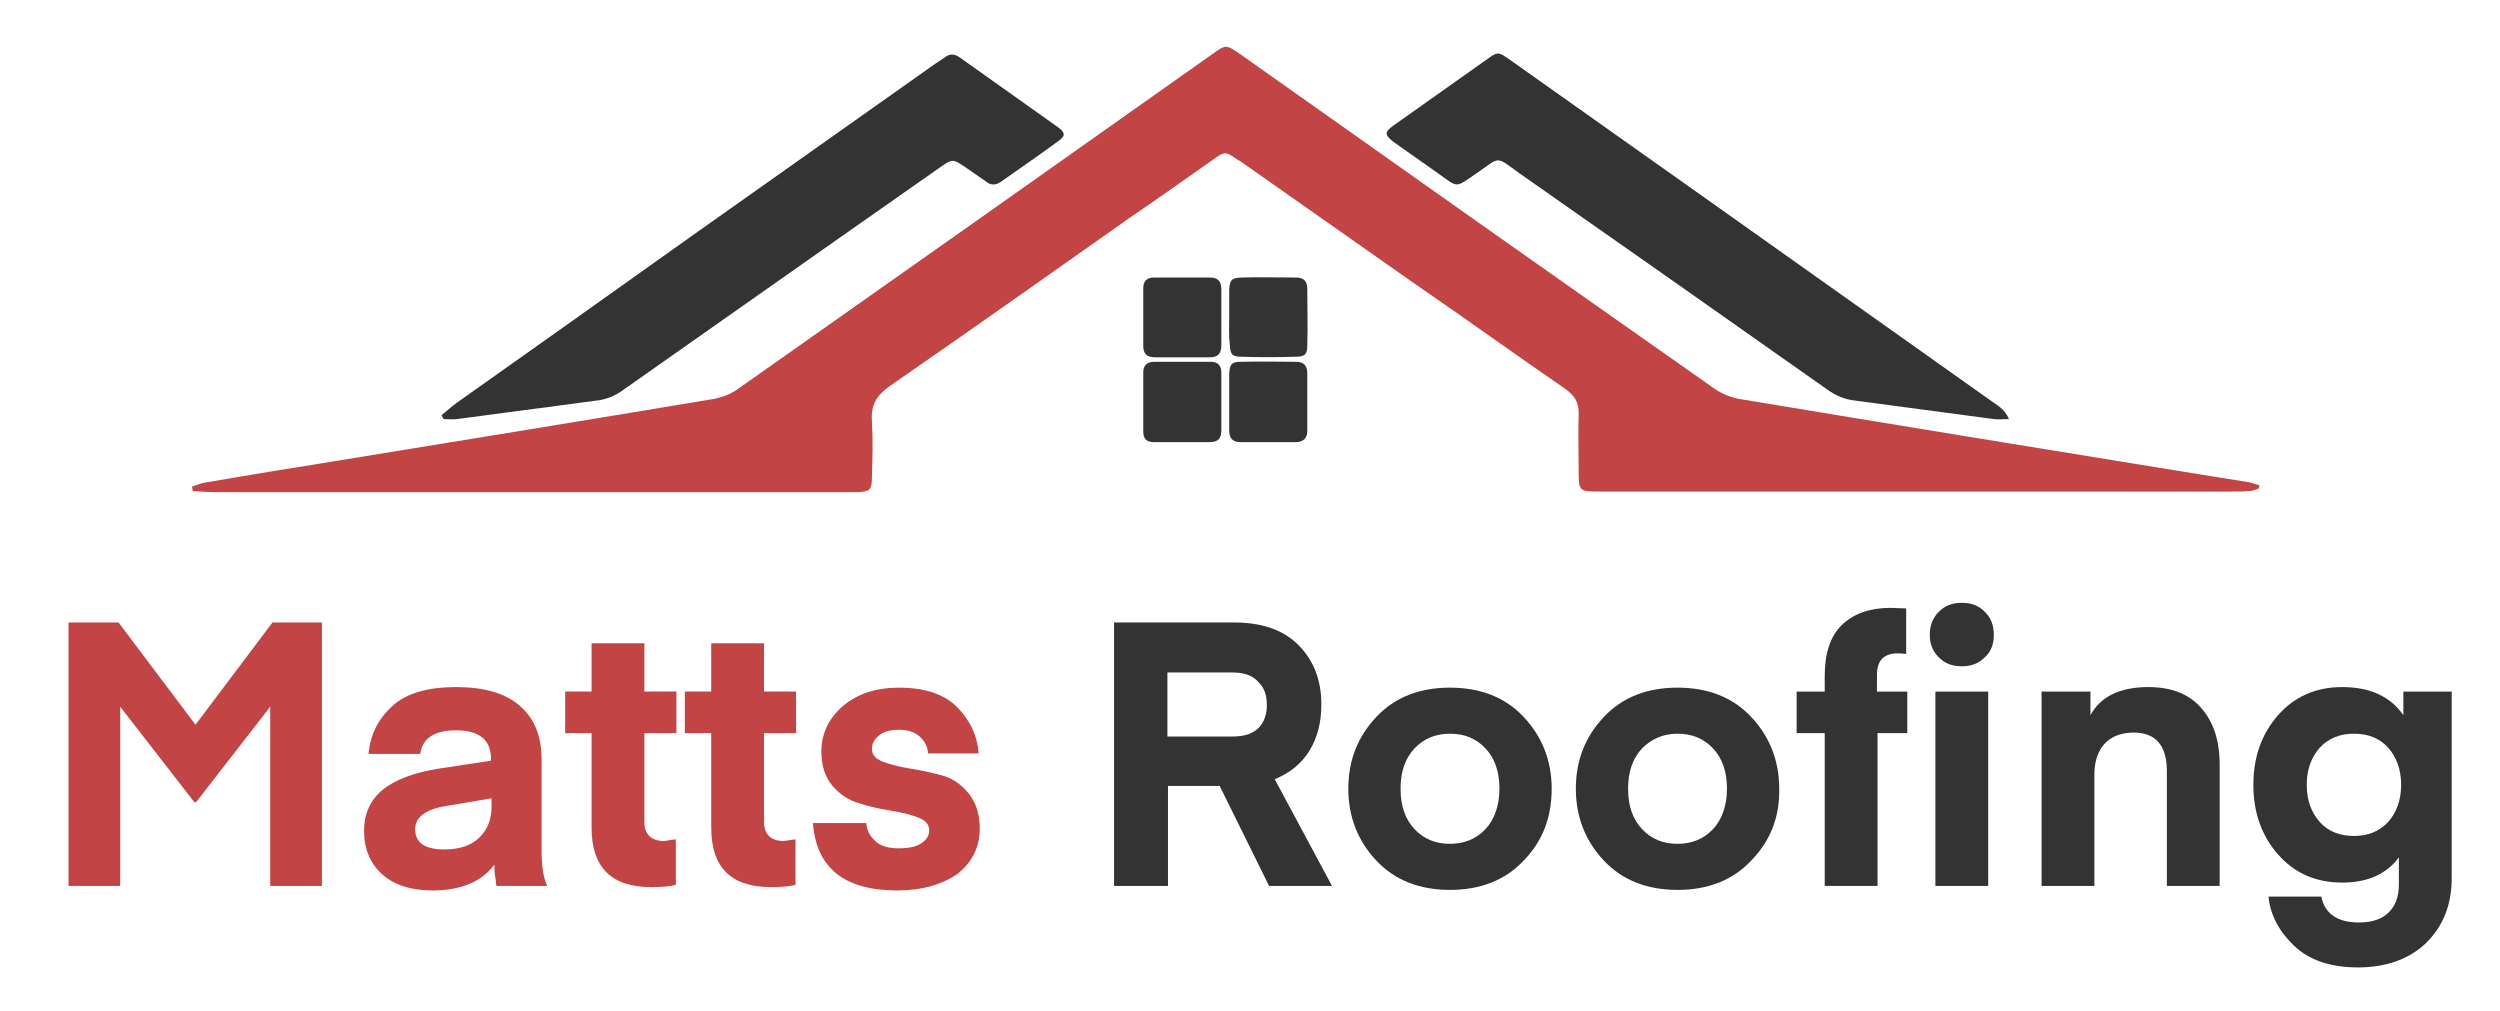 <?xml version="1.0" encoding="utf-8"?>
<!-- Generator: Adobe Illustrator 27.4.1, SVG Export Plug-In . SVG Version: 6.00 Build 0)  -->
<svg version="1.1" id="Layer_1" xmlns="http://www.w3.org/2000/svg" xmlns:xlink="http://www.w3.org/1999/xlink" x="0px" y="0px"
	 viewBox="0 0 445 180" style="enable-background:new 0 0 445 180;" xml:space="preserve">
<style type="text/css">
	.st0{fill:#C24444;}
	.st1{fill:#333333;}
</style>
<path class="st0" d="M402,87c-0.5,0.1-1,0.4-1.5,0.4c-1.1,0.1-2.2,0.1-3.3,0.1c-37.4,0-74.8,0-112.2,0c-4,0-4,0-4-3.9
	c0-3.3-0.1-6.5,0-9.8c0.1-2.1-0.7-3.4-2.4-4.6c-8.9-6.1-17.6-12.4-26.5-18.5c-10.3-7.2-20.6-14.5-30.9-21.7
	c-0.3-0.2-0.5-0.4-0.8-0.5c-2.3-1.6-2.4-1.6-4.6,0c-5,3.5-9.9,7-14.9,10.4c-14.2,10-28.3,20-42.5,29.8c-2.4,1.7-3.4,3.4-3.2,6.3
	c0.2,3.3,0.1,6.7,0,10c0,2.2-0.4,2.5-2.5,2.6c-0.5,0-1,0-1.4,0c-37.6,0-75.3,0-112.9,0c-1.4,0-2.8-0.1-4.1-0.2
	c0-0.3-0.1-0.5-0.1-0.8c0.8-0.2,1.5-0.6,2.3-0.7c7.5-1.3,14.9-2.5,22.4-3.7c22.7-3.7,45.5-7.4,68.2-11.2c1.5-0.3,3.1-0.9,4.3-1.8
	c28.1-19.8,56.2-39.6,84.3-59.5c2.5-1.8,2.5-1.8,5-0.1c28.1,19.9,56.3,39.8,84.5,59.6c1.3,0.9,2.8,1.5,4.3,1.8
	c27.1,4.5,54.1,8.9,81.2,13.3c3.1,0.5,6.3,1,9.4,1.5c0.7,0.1,1.4,0.4,2.1,0.6C402.1,86.7,402.1,86.8,402,87z"/>
<path class="st1" d="M357.6,74.6c-1.2,0-1.9,0.1-2.7,0c-8.2-1.1-16.4-2.2-24.7-3.3c-1.9-0.2-3.5-0.9-5-2
	c-18.3-12.9-36.5-25.7-54.8-38.5c-4.3-3.1-3.3-2.9-7.5,0c-4,2.7-3.2,2.7-7,0c-2.6-1.8-5.2-3.7-7.8-5.5c-1.7-1.3-1.7-1.8,0-3
	c5.6-4,11.2-7.9,16.8-11.9c1.7-1.2,1.8-1.2,3.8,0.2c10.7,7.6,21.5,15.2,32.2,22.8c17.8,12.6,35.5,25.2,53.3,37.8
	C355.4,72.1,356.8,72.7,357.6,74.6z"/>
<path class="st1" d="M78.6,73.9c0.9-0.7,1.7-1.5,2.7-2.2c14.4-10.2,28.8-20.4,43.1-30.6c14-9.9,28-19.8,42-29.7
	c0.6-0.4,1.2-0.8,1.8-1.2c0.9-0.7,1.7-0.6,2.6,0c5.9,4.2,11.7,8.3,17.6,12.5c1.2,0.9,1.3,1.5,0,2.4c-3.4,2.5-6.9,4.9-10.3,7.3
	c-0.9,0.6-1.8,0.6-2.6-0.1c-1.3-0.9-2.6-1.8-3.9-2.7c-2-1.3-2.1-1.3-4,0c-6.1,4.3-12.3,8.6-18.4,12.9c-12.8,9-25.6,18-38.4,27
	c-1.4,1-2.9,1.6-4.6,1.8c-8.3,1.1-16.6,2.2-24.9,3.3c-0.7,0.1-1.5,0-2.3,0C78.8,74.4,78.7,74.1,78.6,73.9z"/>
<path class="st1" d="M217.4,71.6c0,1.7,0,3.3,0,5c0,1.3-0.5,2.1-2,2.1c-3.3,0-6.7,0-10,0c-1.3,0-1.9-0.6-1.9-1.9c0-3.5,0-7,0-10.5
	c0-1.3,0.7-1.9,2-1.9c3.3,0,6.7,0,10,0c1.3,0,1.9,0.7,1.9,1.9C217.4,68.1,217.4,69.8,217.4,71.6C217.4,71.6,217.4,71.6,217.4,71.6z"
	/>
<path class="st1" d="M218.8,71.4c0-1.6,0-3.2,0-4.8c0.1-1.8,0.4-2.2,2.1-2.2c3.3-0.1,6.5,0,9.8,0c1.4,0,2,0.7,2,2.1
	c0,3.4,0,6.8,0,10.2c0,1.4-0.8,2-2.1,2c-3.3,0-6.5,0-9.8,0c-1.4,0-2-0.7-2-2.1C218.8,74.9,218.8,73.2,218.8,71.4
	C218.8,71.4,218.8,71.4,218.8,71.4z"/>
<path class="st1" d="M217.4,56.5c0,1.7,0,3.3,0,5c0,1.4-0.6,2.1-2,2.1c-3.3,0-6.5,0-9.8,0c-1.4,0-2.1-0.6-2.1-2c0-3.4,0-6.8,0-10.3
	c0-1.2,0.6-1.9,1.9-1.9c3.3,0,6.7,0,10,0c1.4,0,2,0.7,2,2.1C217.4,53.2,217.4,54.8,217.4,56.5z"/>
<path class="st1" d="M218.8,56.4c0-1.6,0-3.2,0-4.8c0.1-1.8,0.4-2.1,2.1-2.2c3.3-0.1,6.5,0,9.8,0c1.4,0,2,0.7,2,2
	c0,3.3,0.1,6.7,0,10c0,1.7-0.4,2.1-2.2,2.1c-3.2,0.1-6.4,0.1-9.5,0c-1.7,0-2-0.4-2.1-2.2C218.7,59.7,218.8,58.1,218.8,56.4z"/>
<g>
	<path class="st0" d="M21.1,110.8L34.8,129l13.7-18.2h8.8v46.9h-9.2v-31.9l-13.2,17h-0.3l-13.2-17v31.9h-9.2v-46.9H21.1z"/>
	<path class="st0" d="M77,158.5c-3.9,0-6.9-1-9-2.9c-2.1-1.9-3.2-4.5-3.2-7.7c0-3,1.1-5.5,3.3-7.3c2.2-1.8,5.6-3.1,10.1-3.8l9.2-1.4
		v-0.3c0-3.4-2.1-5.1-6.2-5.1c-3.9,0-6,1.4-6.4,4.2h-9.2c0.3-3.4,1.7-6.2,4.2-8.5c2.5-2.3,6.3-3.4,11.4-3.4c5,0,8.8,1.1,11.4,3.4
		s3.8,5.4,3.8,9.5v16.3c0,2.6,0.3,4.7,1,6.2h-9c0,0-0.1-0.2-0.1-0.5c0-0.3-0.1-0.8-0.2-1.4c-0.1-0.6-0.1-1.3-0.1-1.9
		C85.8,156.9,82.1,158.5,77,158.5z M87.5,142.1l-8.3,1.4c-3.5,0.6-5.3,2-5.3,4.1c0,2.4,1.7,3.6,5.2,3.6c2.7,0,4.8-0.7,6.2-2.1
		c1.5-1.4,2.2-3.3,2.2-5.6V142.1z"/>
	<path class="st0" d="M120.3,149.4v8.1c-1.1,0.3-2.5,0.4-4.4,0.4c-7.1,0-10.6-3.5-10.6-10.6v-16.8h-4.7v-7.4h4.7v-8.6h9.4v8.6h5.7
		v7.4h-5.7v15.8c0,2.2,1.2,3.4,3.5,3.4L120.3,149.4z"/>
	<path class="st0" d="M141.6,149.4v8.1c-1.1,0.3-2.5,0.4-4.4,0.4c-7.1,0-10.6-3.5-10.6-10.6v-16.8h-4.7v-7.4h4.7v-8.6h9.4v8.6h5.7
		v7.4h-5.7v15.8c0,2.2,1.2,3.4,3.5,3.4L141.6,149.4z"/>
	<path class="st0" d="M159.7,158.5c-9.4,0-14.4-4-15-12h9.5c0.1,1.3,0.6,2.3,1.6,3.2c0.9,0.9,2.3,1.3,4.2,1.3c1.8,0,3.1-0.3,4-0.9
		c0.9-0.6,1.4-1.3,1.4-2.3c0-1.1-0.7-1.8-2-2.3c-1.3-0.5-2.9-0.9-4.8-1.2c-1.9-0.3-3.8-0.7-5.6-1.3c-1.9-0.5-3.5-1.6-4.8-3.1
		c-1.3-1.5-2-3.6-2-6.1c0-3.2,1.3-5.9,3.8-8.1c2.6-2.2,5.9-3.3,10-3.3c4.7,0,8.2,1.2,10.5,3.6c2.3,2.4,3.5,5.1,3.7,8.1h-9
		c-0.1-1.2-0.6-2.2-1.5-3c-0.9-0.8-2.1-1.2-3.7-1.2c-1.5,0-2.7,0.3-3.5,1c-0.8,0.6-1.3,1.4-1.3,2.4c0,1.1,0.7,1.8,2,2.3
		c1.3,0.5,2.9,0.9,4.8,1.2c1.9,0.3,3.7,0.7,5.6,1.2c1.9,0.5,3.5,1.6,4.8,3.2c1.3,1.6,2,3.7,2,6.3c0,3.2-1.3,5.9-3.9,8
		C167.8,157.4,164.2,158.5,159.7,158.5z"/>
	<path class="st1" d="M237.1,157.7h-11.2l-8.8-17.8h-9.2v17.8h-9.6v-46.9h21.3c5,0,8.8,1.3,11.5,4c2.7,2.7,4.1,6.2,4.1,10.6
		c0,3.2-0.7,5.9-2.1,8.2c-1.4,2.3-3.5,4-6.2,5.1L237.1,157.7z M224,129.6c1-1,1.5-2.4,1.5-4.1c0-1.8-0.5-3.2-1.6-4.2
		c-1-1.1-2.5-1.6-4.5-1.6h-11.6v11.4h11.6C221.5,131.1,223,130.6,224,129.6z"/>
	<path class="st1" d="M271.2,153.2c-3.3,3.5-7.7,5.2-13.1,5.2s-9.8-1.7-13.1-5.2s-5-7.8-5-12.8c0-5.1,1.7-9.3,5-12.8
		s7.7-5.2,13.1-5.2s9.8,1.7,13.1,5.2c3.3,3.5,5,7.8,5,12.8C276.2,145.5,274.6,149.7,271.2,153.2z M251.8,133.2
		c-1.7,1.8-2.5,4.2-2.5,7.2s0.8,5.4,2.5,7.2s3.8,2.6,6.3,2.6c2.6,0,4.7-0.9,6.3-2.6s2.5-4.2,2.5-7.2s-0.8-5.4-2.5-7.2
		c-1.7-1.8-3.8-2.6-6.3-2.6C255.5,130.6,253.4,131.5,251.8,133.2z"/>
	<path class="st1" d="M311.7,153.2c-3.3,3.5-7.7,5.2-13.1,5.2s-9.8-1.7-13.1-5.2s-5-7.8-5-12.8c0-5.1,1.7-9.3,5-12.8
		s7.7-5.2,13.1-5.2s9.8,1.7,13.1,5.2c3.3,3.5,5,7.8,5,12.8C316.8,145.5,315.1,149.7,311.7,153.2z M292.3,133.2
		c-1.7,1.8-2.5,4.2-2.5,7.2s0.8,5.4,2.5,7.2s3.8,2.6,6.3,2.6c2.6,0,4.7-0.9,6.3-2.6s2.5-4.2,2.5-7.2s-0.8-5.4-2.5-7.2
		c-1.7-1.8-3.8-2.6-6.3-2.6C296.1,130.6,294,131.5,292.3,133.2z"/>
	<path class="st1" d="M334.2,123.1h5.3v7.4h-5.3v27.2h-9.4v-27.2h-5v-7.4h5v-2.8c0-4,1-7.1,3.1-9.1c2.1-2,5-3,8.6-3l2.8,0.1v8.1
		c-0.3,0-0.7-0.1-1.5-0.1c-2.5,0-3.7,1.3-3.7,3.8V123.1z M353.3,117c-1.1,1.1-2.4,1.6-4.1,1.6s-3-0.5-4.1-1.6
		c-1.1-1.1-1.6-2.4-1.6-4s0.5-3,1.6-4.1c1.1-1.1,2.4-1.6,4.1-1.6s3,0.5,4.1,1.6c1.1,1.1,1.6,2.4,1.6,4.1S354.4,116,353.3,117z
		 M344.5,157.7v-34.6h9.4v34.6H344.5z"/>
	<path class="st1" d="M372.1,123.1v4.2c1.8-3.3,5.2-5,10.3-5c4.1,0,7.2,1.2,9.4,3.7c2.2,2.5,3.3,5.8,3.3,10.1v21.6h-9.4v-20.5
		c0-4.5-2-6.8-5.9-6.8c-2.2,0-4,0.7-5.2,2s-1.8,3.2-1.8,5.5v19.8h-9.4v-34.6H372.1z"/>
	<path class="st1" d="M427.8,127.3v-4.2h8.6v33.3c0,4.6-1.5,8.4-4.5,11.4c-3,2.9-7.1,4.4-12.2,4.4c-4.9,0-8.7-1.3-11.4-3.9
		c-2.7-2.6-4.2-5.5-4.5-8.7h9.4c0.6,3,2.8,4.6,6.7,4.6c2.3,0,4.1-0.6,5.3-1.8c1.2-1.2,1.8-2.8,1.8-5v-4.8c-2.2,3-5.6,4.5-10.1,4.5
		c-4.7,0-8.5-1.7-11.4-5s-4.4-7.4-4.4-12.4s1.5-9.1,4.4-12.4s6.7-5,11.4-5C421.9,122.3,425.5,124,427.8,127.3z M425.1,146.3
		c1.5-1.7,2.3-3.9,2.3-6.6s-0.8-4.9-2.3-6.6c-1.5-1.7-3.6-2.5-6.1-2.5s-4.5,0.8-6.1,2.5c-1.5,1.7-2.3,3.9-2.3,6.6s0.8,4.9,2.3,6.6
		c1.5,1.7,3.6,2.5,6.1,2.5S423.5,148,425.1,146.3z"/>
</g>
</svg>
